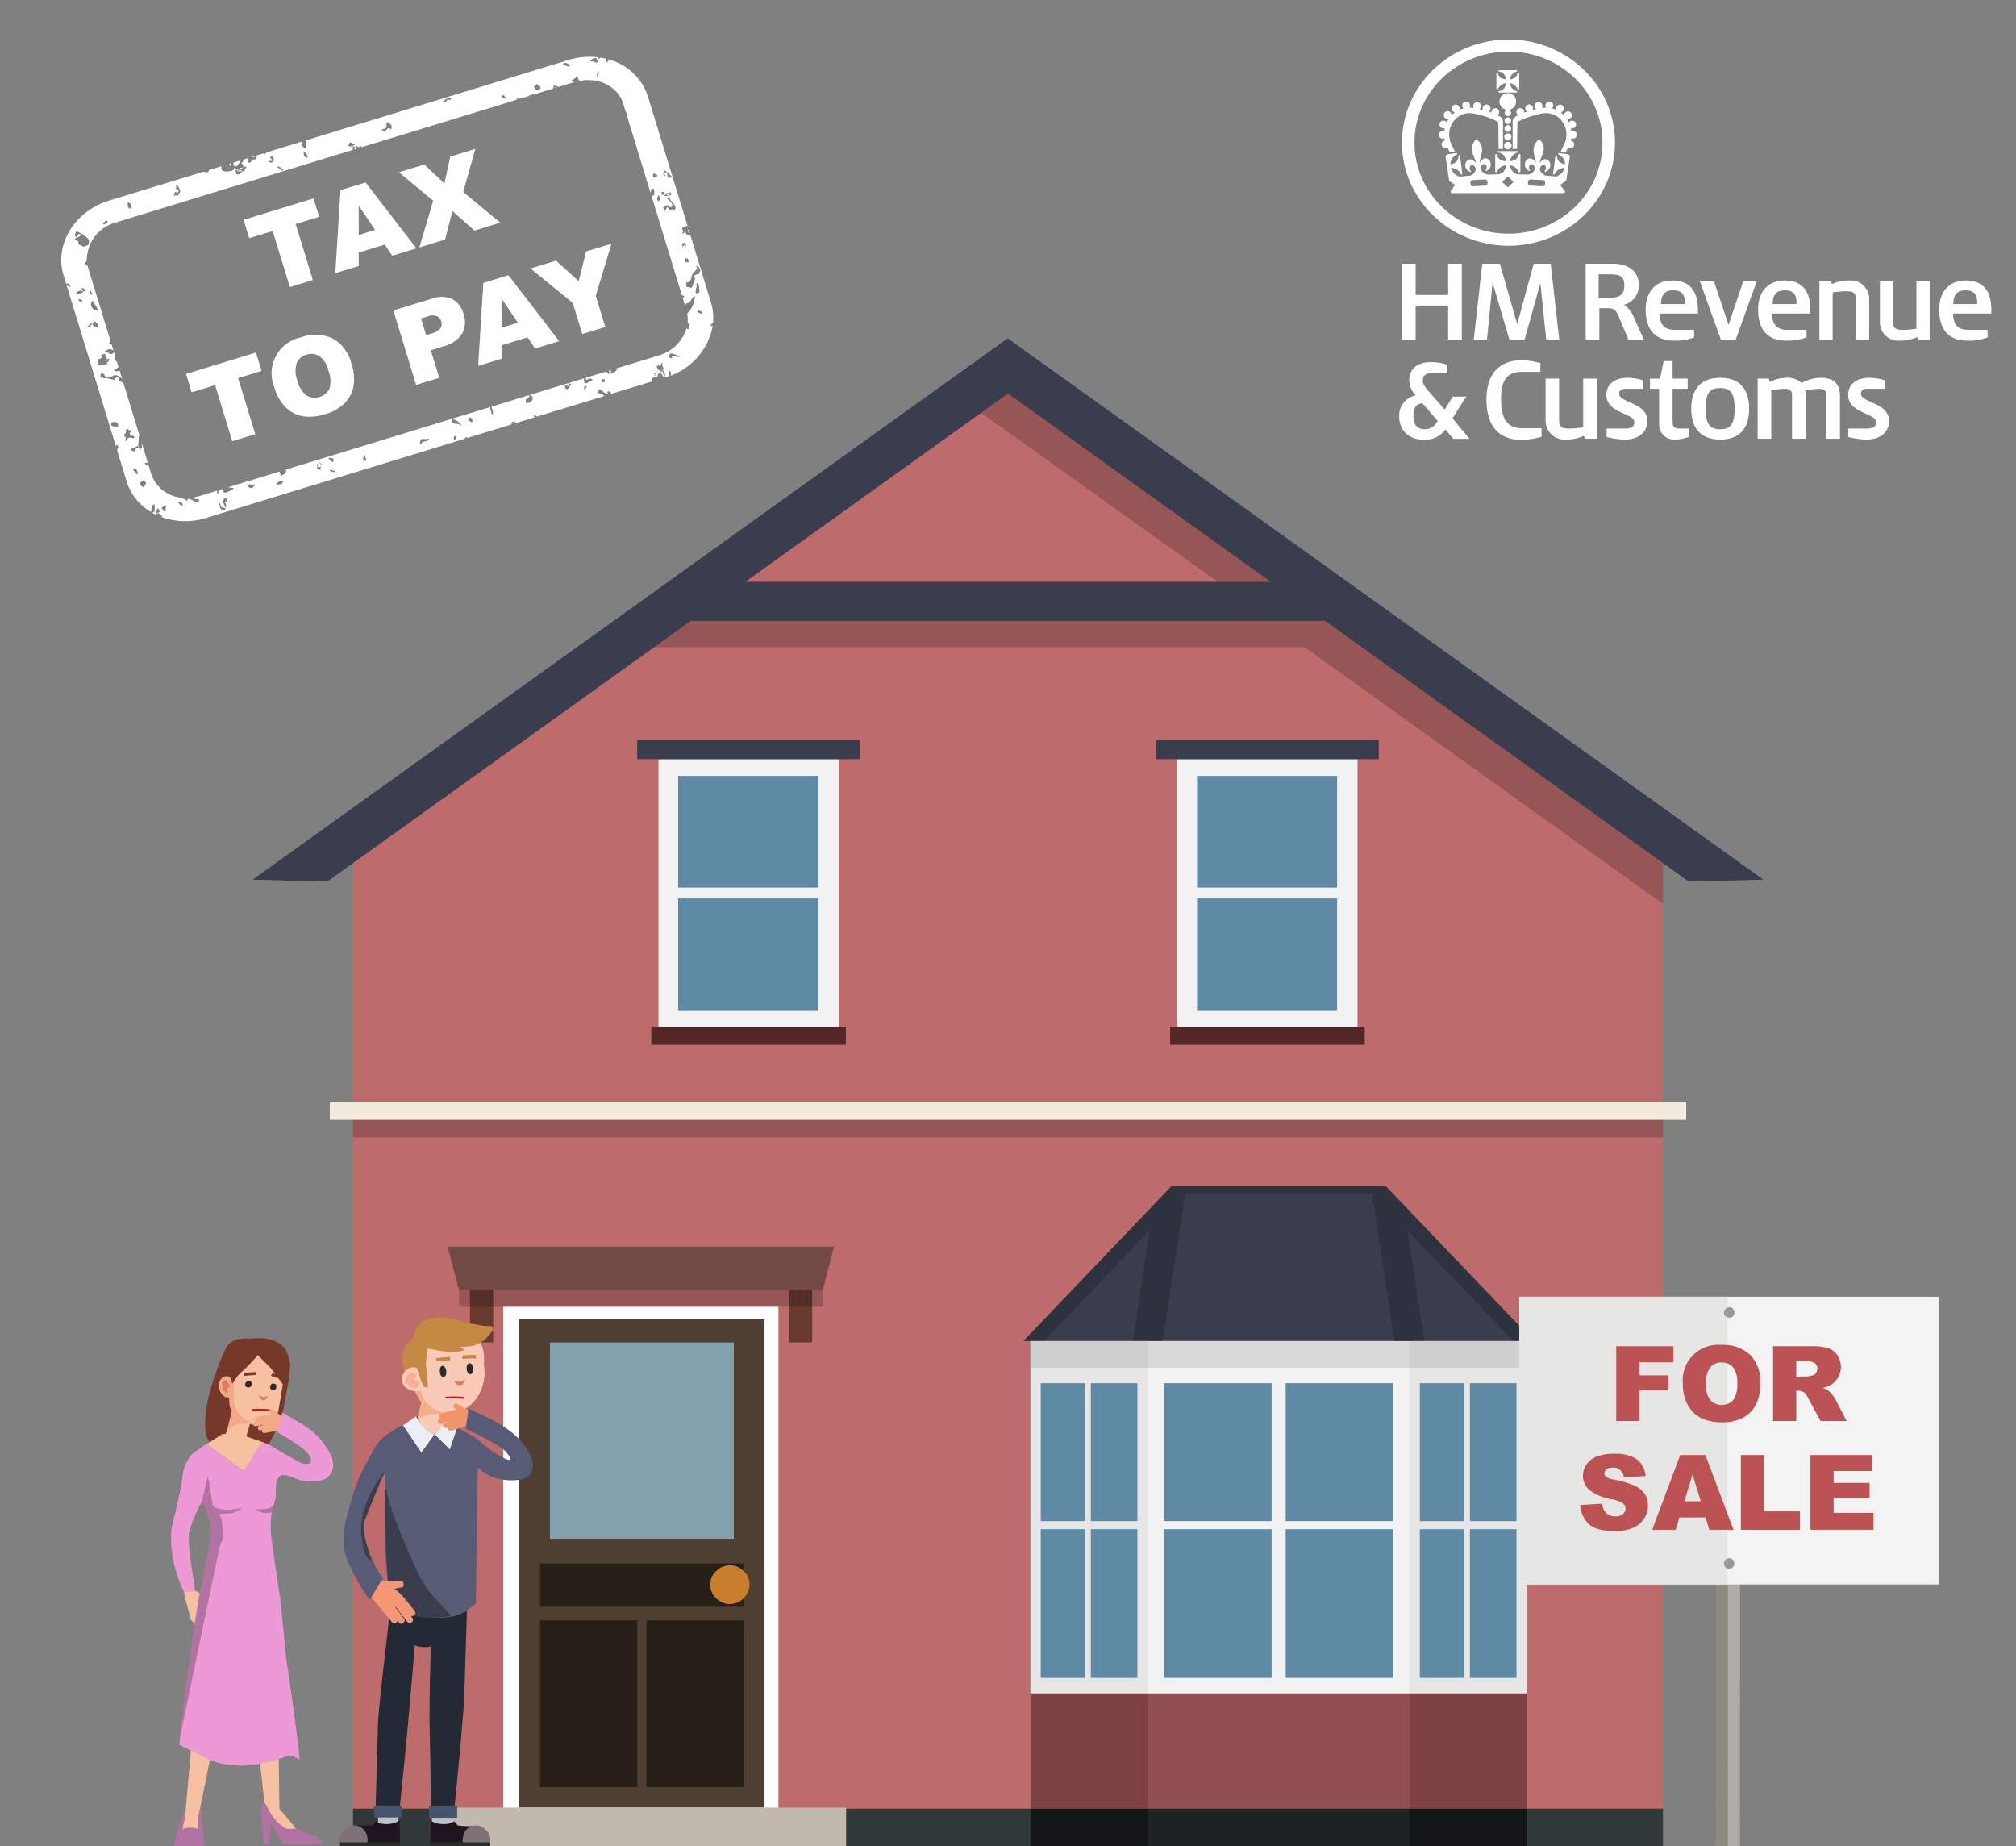 <svg xmlns="http://www.w3.org/2000/svg" xmlns:xlink="http://www.w3.org/1999/xlink" width="391.832" height="358.76" viewBox="0 0 391.832 358.76">
  <rect x="0" y="0" width="391.832" height="358.76" fill="#808080" stroke="none"/>
  <defs>
    <style>
      .a {
        fill: none;
        clip-rule: evenodd;
      }

      .b {
        fill: #bd6b6b;
      }

      .ab, .ad, .ae, .b, .c, .f, .h, .o {
        fill-rule: evenodd;
      }

      .c {
        fill: #303838;
      }

      .d {
        fill: #f3ecde;
      }

      .e, .f {
        opacity: 0.2;
      }

      .g, .h {
        fill: #3a3d4e;
      }

      .i {
        fill: #724944;
      }

      .j {
        fill: #fff;
      }

      .k {
        fill: #4e3f32;
      }

      .l {
        fill: #81a1ae;
      }

      .m {
        fill: #272019;
      }

      .n {
        fill: #c87e2c;
      }

      .o {
        fill: #c0b9ad;
      }

      .p {
        fill: #683a2d;
      }

      .aa, .q, .r {
        fill: #542727;
      }

      .q, .s {
        opacity: 0.6;
      }

      .r, .t {
        opacity: 0.4;
      }

      .u {
        fill: #cfcfcf;
      }

      .v {
        fill: #dadada;
      }

      .w {
        fill: #e6e6e6;
      }

      .x {
        fill: #f2f2f2;
      }

      .y {
        fill: #5f8aa5;
      }

      .z {
        clip-path: url(#a);
      }

      .ab {
        fill: #facab8;
      }

      .ac {
        fill: #f4b089;
      }

      .ad, .ah {
        fill: #c48a44;
      }

      .ae {
        fill: #f8ae99;
      }

      .af {
        fill: #d08564;
      }

      .ag {
        fill: #272c26;
      }

      .ai {
        fill: #575b75;
      }

      .aj {
        fill: #bcc3c6;
      }

      .ak {
        fill: #232a35;
      }

      .al {
        fill: #1f1520;
      }

      .am {
        fill: #807178;
      }

      .an {
        fill: #282e27;
      }

      .ao {
        fill: #45546b;
      }

      .ap {
        fill: #ebeef2;
      }

      .aq {
        fill: #f49774;
      }

      .ar {
        fill: #bd1b25;
      }

      .as {
        fill: #ef9369;
      }

      .at {
        fill: #763929;
      }

      .au {
        fill: #f6c0a1;
      }

      .av {
        fill: #ec99d6;
      }

      .aw {
        fill: #b173a1;
      }

      .ax {
        fill: #f2a987;
      }

      .ay {
        fill: #db8061;
      }

      .az {
        fill: #8f8a80;
      }

      .ba {
        fill: #afaca8;
      }

      .bb {
        fill: #f3f3f3;
      }

      .bc {
        fill: #e6e6e5;
      }

      .bd {
        fill: #989898;
      }

      .be {
        fill: #bc5253;
      }
    </style>
    <clipPath id="a">
      <polygon class="a" points="298.126 260.621 198.906 260.621 227.683 230.539 269.348 230.539 298.126 260.621"/>
    </clipPath>
  </defs>
  <title>new-house-020222-3</title>
  <g>
    <g>
      <polygon class="b" points="323.22 162.608 195.916 71.733 68.612 162.608 68.612 358.76 323.22 358.76 323.22 162.608"/>
      <polygon class="c" points="323.22 358.76 323.22 351.509 68.612 351.509 68.612 358.76 323.22 358.76 323.22 358.76"/>
      <rect class="d" x="64.101" y="214.123" width="263.63" height="3.527" transform="translate(391.831 431.773) rotate(180)"/>
      <rect class="e" x="68.612" y="217.65" width="254.608" height="3.406" transform="translate(391.831 438.705) rotate(180)"/>
      <path class="f" d="M323.22,159.39,280.5,128.779h0l-.001-.001-83.97-60.191-8.266,9.909,51.804,37.011c-38.316-.017-109.665-.039-111.299.013l-13.921,10.258H253.581L323.22,175.686Z"/>
      <rect class="g" x="130.876" y="113.076" width="130.079" height="7.583"/>
      <polygon class="h" points="342.729 170.958 195.862 65.76 49.103 170.958 63.586 171.339 195.916 76.484 328.246 171.339 342.729 170.958"/>
      <g>
        <polygon class="i" points="87.018 242.274 162.1 242.274 159.936 250.645 89.182 250.645 87.018 242.274"/>
        <rect class="j" x="97.829" y="253.961" width="53.461" height="97.835" transform="translate(249.118 605.757) rotate(180)"/>
        <path class="k" d="M148.595,256.368H100.924v94.937H148.595Z"/>
        <path class="l" d="M106.885,260.896v38.167h35.741v-38.167Z"/>
        <path class="m" d="M123.867,347.333V314.904h-18.89v32.429Z"/>
        <path class="m" d="M144.541,347.333V314.904h-18.89v32.429Z"/>
        <path class="m" d="M144.539,312.27v-8.432H104.976V312.27Z"/>
        <path class="n" d="M145.676,307.931a3.401,3.401,0,0,0-1.135-2.594,3.721,3.721,0,0,0-5.351,0,3.401,3.401,0,0,0-1.135,2.594,3.492,3.492,0,0,0,1.135,2.675,3.66,3.66,0,0,0,2.675,1.135,3.877,3.877,0,0,0,3.81-3.811Z"/>
        <polygon class="o" points="84.623 358.76 84.623 351.306 164.456 351.306 164.456 358.76 84.623 358.76 84.623 358.76"/>
        <rect class="p" x="153.344" y="250.645" width="4.511" height="10.251" transform="translate(311.198 511.541) rotate(180)"/>
        <rect class="p" x="91.347" y="250.645" width="4.511" height="10.251" transform="translate(187.203 511.541) rotate(180)"/>
        <rect class="e" x="89.182" y="250.645" width="70.754" height="3.316" transform="translate(249.118 504.606) rotate(180)"/>
      </g>
      <g>
        <polygon class="h" points="298.126 260.621 198.906 260.621 227.683 230.539 269.348 230.539 298.126 260.621"/>
        <rect class="q" x="200.275" y="329.094" width="22.801" height="22.415"/>
        <rect class="q" x="273.955" y="329.094" width="22.801" height="22.415"/>
        <rect class="r" x="223.076" y="329.094" width="50.879" height="22.415"/>
        <rect class="s" x="200.275" y="351.509" width="22.801" height="7.252"/>
        <rect class="s" x="273.955" y="351.509" width="22.801" height="7.252"/>
        <rect class="t" x="223.076" y="351.509" width="50.879" height="7.252"/>
        <rect class="u" x="200.275" y="260.621" width="22.801" height="5.198"/>
        <rect class="u" x="273.955" y="260.621" width="22.801" height="5.198"/>
        <rect class="v" x="223.076" y="260.621" width="50.879" height="5.198"/>
        <rect class="w" x="200.275" y="265.819" width="22.801" height="63.275"/>
        <rect class="w" x="273.955" y="265.819" width="22.801" height="63.275"/>
        <rect class="x" x="223.076" y="265.819" width="50.879" height="63.275"/>
        <g>
          <rect class="y" x="226.197" y="268.813" width="20.954" height="26.812"/>
          <rect class="y" x="249.881" y="268.813" width="20.954" height="26.812"/>
          <rect class="y" x="226.197" y="297.194" width="20.954" height="28.905"/>
          <rect class="y" x="249.881" y="297.194" width="20.954" height="28.905"/>
        </g>
        <g>
          <rect class="y" x="202.28" y="268.813" width="8.634" height="26.812"/>
          <rect class="y" x="212.014" y="268.813" width="9.056" height="26.812"/>
          <rect class="y" x="202.28" y="297.194" width="8.634" height="28.905"/>
          <rect class="y" x="212.014" y="297.194" width="9.056" height="28.905"/>
        </g>
        <g>
          <rect class="y" x="275.961" y="268.813" width="8.634" height="26.812"/>
          <rect class="y" x="285.695" y="268.813" width="9.056" height="26.812"/>
          <rect class="y" x="275.961" y="297.194" width="8.634" height="28.905"/>
          <rect class="y" x="285.695" y="297.194" width="9.056" height="28.905"/>
        </g>
        <g class="z">
          <polygon class="e" points="300.205 258.631 274.824 232.099 274.824 232.099 274.824 229.062 272.034 229.062 271.7 226.88 270.07 227.13 266.209 223.093 262.049 227.073 263.952 229.062 233.079 229.062 234.982 227.073 230.823 223.093 226.961 227.13 225.332 226.88 224.998 229.062 224.148 229.062 224.148 230.071 196.826 258.631 200.985 262.61 223.457 239.12 219.946 262.045 225.636 262.917 230.355 232.099 266.676 232.099 271.396 262.917 277.085 262.045 273.574 239.12 296.046 262.61 300.205 258.631"/>
        </g>
      </g>
      <g>
        <g>
          <rect class="x" x="127.978" y="147.547" width="35.028" height="52.03" transform="translate(290.984 347.124) rotate(180)"/>
          <rect class="y" x="131.806" y="150.8" width="27.229" height="21.709"/>
          <rect class="y" x="131.806" y="174.615" width="27.229" height="21.709"/>
          <rect class="g" x="123.849" y="143.76" width="43.286" height="3.788" transform="translate(290.984 291.307) rotate(180)"/>
          <rect class="aa" x="126.585" y="199.577" width="37.813" height="3.475" transform="translate(290.984 402.63) rotate(180)"/>
        </g>
        <g>
          <rect class="x" x="228.826" y="147.547" width="35.028" height="52.03" transform="translate(492.679 347.124) rotate(180)"/>
          <rect class="y" x="232.654" y="150.8" width="27.229" height="21.709"/>
          <rect class="y" x="232.654" y="174.615" width="27.229" height="21.709"/>
          <rect class="g" x="224.696" y="143.76" width="43.286" height="3.788" transform="translate(492.679 291.307) rotate(180)"/>
          <rect class="aa" x="227.433" y="199.577" width="37.813" height="3.475" transform="translate(492.679 402.63) rotate(180)"/>
        </g>
      </g>
    </g>
    <g>
      <path class="ab" d="M86.266,257.62c4.066-.461,8.319,2.018,7.775,7.375.042.461.16,1.569.138,2.017-.199,4.109-2.724,7.172-6.39,7.588a6.404,6.404,0,0,1-1.155.017c-.02.041-.046.068-.065.114l-.578,3.105q-.045.491-.921.701a3.825,3.825,0,0,1-1.517.08q-.651-.077-1.533-1.202a3.096,3.096,0,0,1-.89-1.627l.846-3.328a6.875,6.875,0,0,1-.415-.644,9.175,9.175,0,0,1-1.896-4.871C79.245,262.256,82.2,258.081,86.266,257.62Z"/>
      <path class="ac" d="M86.559,274.784a9.375,9.375,0,0,0-3.492.232,15.928,15.928,0,0,1-1.892.559l.727-3.019a4.108,4.108,0,0,1-.688-1.125c-.429-.902-.74-1.308-.703-1.486l.841-1.225a.821.821,0,0,0,.332-.266l.247-.394-.145,1.526a4.258,4.258,0,0,0,.982,2.812,6.252,6.252,0,0,0,2.054,1.642,6.504,6.504,0,0,0,1.503.529,3.508,3.508,0,0,0,1.26.09Z"/>
      <path class="ad" d="M82.761,264.809c-.029.143.537,4.913.365,4.884s-.97-.207-1.02-.541-.841-2.447-1.104-3.148-2.296.547-2.357.495a8.643,8.643,0,0,1-.452-2.781c-.112-1.857,2.178-3.796,2.178-3.796a4.638,4.638,0,0,1,1.165-2.492c1.087-1.255,3.482-1.801,6.508-1.084a44.765,44.765,0,0,0,6.12,1.337,8.094,8.094,0,0,0,1.02.012.608.608,0,0,1,.509.987c-.273.343-.583.721-.903,1.087a5.538,5.538,0,0,1-3.43,1.881c-1.228.17-2.199.054-1.942.169s.97.544.97.544a8.465,8.465,0,0,1-3.542.339,31.887,31.887,0,0,1-3.712-.661C83.136,262.21,82.761,264.809,82.761,264.809Z"/>
      <path class="ab" d="M80.152,265.744c1.249-.127.92.832,1.515,2.401.989,1.433.735,2.093-.515,2.219s-2.892-.728-3.024-2.031A2.324,2.324,0,0,1,80.152,265.744Z"/>
      <path class="ae" d="M79.162,267.283a1.54,1.54,0,0,0,.233,1.991c.549.477,1.105.817,1.649.313s.521-1.138.089-1.178-.83-.179-.64-.469.313-.291.385-.611-.441-.593-.441-.593A1.243,1.243,0,0,0,79.162,267.283Z"/>
      <path class="af" d="M89.521,269.211q-.706.142-1.329-.852a1.711,1.711,0,0,0,1.137.083,2.534,2.534,0,0,0,.833-.242l.247-.142-.183.551A1.032,1.032,0,0,1,89.521,269.211Z"/>
      <path class="ag" d="M86.471,265.738a1.177,1.177,0,0,1,.256.72q.101,1.045-.535,1.081-.586.1-.687-.945-.094-1.101.542-1.138Q86.28,265.428,86.471,265.738Z"/>
      <path class="ag" d="M91.254,264.95q.579-.043.68,1.002.044,1.038-.542,1.138-.233.029-.424-.282a1.177,1.177,0,0,1-.256-.72Q90.605,265.099,91.254,264.95Z"/>
      <path class="ah" d="M87.463,263.738l.036.635a21.312,21.312,0,0,0-2.669.245l-.093-.642A19.981,19.981,0,0,1,87.463,263.738Z"/>
      <path class="ah" d="M92.51,263.334l.03.692a25.439,25.439,0,0,0-2.705.069l.027-.685Q91.768,263.3,92.51,263.334Z"/>
      <path class="ai" d="M67.192,295.559l1.369-4.939a32.498,32.498,0,0,1,2.797-6.546q2.023-3.928,3.095-4.702a31.366,31.366,0,0,1,3.809-2.44l2.857-1.726a7.329,7.329,0,0,0,.833,1.785,3.013,3.013,0,0,0,2.499,1.785,1.544,1.544,0,0,0,1.607-1.428l-.059-1.488c4.324,2.42,6.159,3.278,7.017,4.045,3.724,3.33,8.355,5.557,5.103,2.045-.835-.902-4.778-2.986-7.624-4.316,0,0,.633-3.938.514-3.904,5.035,2.326,8.107,3.735,10.677,6.856,1.213,1.473,2.806,4.143,1.154,6.189-.995,1.232-6.781,1.678-9.936-1.564-.053-.054-.06.297-.06.297L92.485,311.627l-.952.774a8.158,8.158,0,0,1-1.845,1.131,15.228,15.228,0,0,1-5.713.833,27.674,27.674,0,0,1-8.213-1.547l-.833-10.236q-.178-2.44-.119-9.403l.06-6.963-2.083,3.69q-2.024,4.225-2.023,5.892a16.309,16.309,0,0,0,1.785,7.677,13.762,13.762,0,0,0,1.905,3.214l-2.619,4.285q-1.309-1.904-2.44-3.928-2.5-4.463-2.559-6.606A17.097,17.097,0,0,1,67.192,295.559Z"/>
      <path class="aj" d="M87.784,354.714l-3.749.06-.297-3.333,4.404.06Z"/>
      <path class="aj" d="M73.263,351.5l4.344-.06-.238,3.333-3.809-.06Z"/>
      <path class="ak" d="M89.033,313.829l1.726-.774-.536,16.901q-.297,5.177-1.845,20.948l-4.582.06-.298-15.949q-.06-.595.059-8.332l.179-6.725-.476.119a7.215,7.215,0,0,1-1.309,0q-1.071-.06-1.309-.417l-1.369,15.711q-.416,4.642-1.547,15.592l-4.702-.06.416-15.354q.06-2.44,1.25-12.854l1.131-9.76a32.708,32.708,0,0,0,8.153,1.428A13.989,13.989,0,0,0,89.033,313.829Z"/>
      <path class="al" d="M83.618,358.403l.119-4.523a4.945,4.945,0,0,0,3.035.595,3.782,3.782,0,0,0,1.071-.238l.476-.238.655.774a15.627,15.627,0,0,0,3.749.059l-.893,3.571Z"/>
      <path class="am" d="M90.581,358.522q-.893,0-.595-1.369a2.518,2.518,0,0,1,.774-1.666,2.422,2.422,0,0,1,1.785-.714,2.56,2.56,0,0,1,1.845.833,2.385,2.385,0,0,1,.893,1.726q.06,1.19-.833,1.309a11.18,11.18,0,0,1-1.964-.238Z"/>
      <path class="an" d="M95.282,358.76H83.618v-.714H95.282Z"/>
      <path class="al" d="M74.513,354.475a5.24,5.24,0,0,0,2.261-.238l.893-.357.06,4.523H69.573l-.952-3.571,3.749-.059.655-.774A2.848,2.848,0,0,0,74.513,354.475Z"/>
      <path class="am" d="M68.799,354.773a2.698,2.698,0,0,1,1.785.714,2.587,2.587,0,0,1,.833,1.666q.178,1.369-.655,1.369a9.815,9.815,0,0,1-1.904-.119,9.727,9.727,0,0,0-1.964.238q-.893-.059-.893-1.309a3.01,3.01,0,0,1,2.797-2.559Z"/>
      <path class="an" d="M66.062,358.046H77.726v.714H66.062Z"/>
      <path class="ao" d="M88.855,353.285H83.38v-2.321h5.475Z"/>
      <path class="ao" d="M78.083,353.226H72.668v-2.321h5.415Z"/>
      <path class="g" d="M75.762,312.817l-.655-10.415q-.119-1.607-.238-7.498l-.06-5.059.179-.357q.238-.357.238.774a51.314,51.314,0,0,0,2.559,7.498q2.619,6.427,3.987,8.986a24.587,24.587,0,0,0,3.69,4.88l2.202,2.38a5.71,5.71,0,0,1-1.726.298,31.083,31.083,0,0,1-3.154.06A34.755,34.755,0,0,1,75.762,312.817Z"/>
      <path class="ap" d="M85.939,277.11l.357-1.19,2.559,1.547-1.428,4.225-2.976-2.976A5.307,5.307,0,0,0,85.939,277.11Z"/>
      <path class="ap" d="M84.451,278.776l-2.559,3.511-3.571-5.296,2.559-1.726a13.14,13.14,0,0,0,1.369,2.023A3.939,3.939,0,0,0,84.451,278.776Z"/>
      <path class="aq" d="M73.977,307.402h.119l.179-.059,3.511-.06q.655-.119.655.595.119.655-.595.655l-1.19.238.774.595,1.012,1.012,2.142,2.678a.583.583,0,0,1-.119.893.817.817,0,0,1-.595.119l.238.298a.613.613,0,0,1-.06.893q-.476.416-.952-.119l-2.083-2.738-.059-.06-.238-.119,1.785,2.321a.526.526,0,0,1-.119.833.535.535,0,0,1-.476.179.502.502,0,0,1-.416-.298l-.238-.238-.179.297a.613.613,0,0,1-.893-.06l-3.987-4.821Z"/>
      <path class="g" d="M70.644,293.833a21.026,21.026,0,0,1,2.44-5.475l1.726-2.559-4.047,9.998q-.535,1.25.833,5.475l.535,1.845q-.059.417-.952-.714a8.485,8.485,0,0,1-.774-3.035A11.776,11.776,0,0,1,70.644,293.833Z"/>
      <path class="ar" d="M90.268,271.704c-.05.173-.177.219-.365.128a9.178,9.178,0,0,1-1.336-.114,9.24,9.24,0,0,1-1.44.04.658.658,0,0,1-.56-.091c-.149-.111-.109-.184.106-.222a23.325,23.325,0,0,1,3.292.014A.29.29,0,0,1,90.268,271.704Z"/>
      <path class="as" d="M91.008,274.251l-.016-.085-.096-.114-1.957-1.151q-.392-.35-.686.131-.35.392.131.686l.32.315-.766.082-1.099.265-1.194.337a.46.46,0,0,0-.288.65.646.646,0,0,0,.352.326l-.283.102a.484.484,0,0,0-.328.626q.149.477.691.312l1.179-.402.065-.015.21.018-.806.244a.415.415,0,0,0-.263.61q.007.169.247.317a.397.397,0,0,0,.403-.029l.259-.062-.002.274a.484.484,0,0,0,.626.328l2.846-.824Z"/>
    </g>
    <g>
      <path class="at" d="M54.058,260.904a8.296,8.296,0,0,0-3.174-.843l-2.779.074a8.97,8.97,0,0,0-1.973.176,3.587,3.587,0,0,0-1.945,1.226l-.53,1.003s-4.784,10.188-3.599,16.272c.445,2.286,4.716,4.722,4.716,4.722s4.736.383,6.302-1.313c1.64-1.776,3.333-5.766,4.007-8.303l1.132-6.272.187-2.292a6.396,6.396,0,0,0-.355-1.721A4.675,4.675,0,0,0,54.058,260.904Z"/>
      <path class="au" d="M54,327.572l-4.995.67,2.437,22.599v1.523l3.716,3.959,2.741-.548-3.594-4.264Z"/>
      <path class="au" d="M35.42,355.593l-.487.975,3.594-.061v-3.29l4.995-24.671-5.178-2.254-2.376,26.742Z"/>
      <path class="au" d="M38.771,309.602l-.183-.183-.731-.305-.731-.183a1.823,1.823,0,0,0-1.34.548l.122.853,1.218,4.508.305.305q.487.122.548.792l.122.244.304.244.427-.305.244.731q.244.304.487.244t.244-.426l-.183-1.218h.122l.244.67q.183.427.487.365a.41.41,0,0,0,.244-.609l-.914-3.046-.122-1.096q-.061-.427.366-.183a3.021,3.021,0,0,0,1.827.305l.122-.244q.122-.244,0-.365l-.061-.061-.304-.061v-.061Z"/>
      <path class="av" d="M63.507,281.387c-2.275-3.381-3.827-4.051-8.653-6.875.123-.023-.895,3.867-.895,3.867,2.727,1.611,5.087,3.044,5.837,4.029,1.658,2.179-.201,2.582-1.984,1.57-2.784-1.581-3.7-2.13-4.97-2.885-.451-.268-1.888-.914-1.888-.914l-3.655,5.726-7.188-5.3-2.497,1.766-.548.487-.731,1.218a5.716,5.716,0,0,0-.731,2.071,14.638,14.638,0,0,0-.244,1.888q-.183,1.279-2.01,8.954a21.251,21.251,0,0,0,.914,8.528,29.723,29.723,0,0,0,1.462,3.838l1.645-.061q.487.183.487-.975-1.462-8.162-1.097-10.477a20.973,20.973,0,0,1,1.462-4.02L39.38,291.51l1.218,3.35a8.758,8.758,0,0,1,.487,1.827l.061,2.132a26.78,26.78,0,0,1-.975,5.421l-1.401,5.787c-.406,2.071-3.008,20.364-3.942,29.054l6.016,2.995a17.487,17.487,0,0,0,7.005,1.036,29.696,29.696,0,0,0,6.122-1.147l2.132-.792a3.388,3.388,0,0,1,2.103.85c-.041-2.599-2.359-18.351-2.562-19.569l-1.157-11.696q-1.34-8.528-1.827-12.731a19.769,19.769,0,0,1,.305-5.056,8.285,8.285,0,0,0,.67-2.132c-.289-5.404,1.503-4.404,4.225-3.351,2.271.878,5.213.276,5.869-.392C65.584,285.205,64.581,282.983,63.507,281.387Z"/>
      <path class="aw" d="M44.375,293.46a10.057,10.057,0,0,1-2.254-.365q-.67-.122-.853-1.036l-.853-5.178-1.097,4.569,1.706,4.69a35.753,35.753,0,0,1-.609,5.239q-.914,5.482-1.523,7.98c-.528,2.152-3.001,19.142-3.894,28.198L42.73,300.404l.67-1.584-.305-3.472-.426-1.097,2.376-.183a5.183,5.183,0,0,0,1.218-.487q.731-.365.731-.487Z"/>
      <path class="aw" d="M50.223,293.338l-.731-.061.853.426a2.899,2.899,0,0,0,2.437.183l.305-1.218a3.411,3.411,0,0,1-1.584.609A8.264,8.264,0,0,1,50.223,293.338Z"/>
      <path class="aw" d="M51.502,350.415l-.122.061q-.061,0-.305.244a3.265,3.265,0,0,0-.305,1.645q0,.853.487,6.031h1.096l.305-3.959,2.315,3.959H62.71a1.339,1.339,0,0,0-.305-.731,8.455,8.455,0,0,0-2.498-1.279l-2.376-1.036-1.279.122a2.053,2.053,0,0,1-1.157-.365l-1.157-.975a9.569,9.569,0,0,1-1.584-2.193Z"/>
      <path class="aw" d="M34.811,354.801a26.628,26.628,0,0,0-.975,3.959h5.909l-.67-7.066h-.244l-.305,1.401v2.376a5.059,5.059,0,0,0-1.706-.244,3.106,3.106,0,0,0-1.097.183l-.365.183.609-2.498.122-1.401-.487,1.036A13.081,13.081,0,0,0,34.811,354.801Z"/>
      <path class="au" d="M43.157,278.718l-2.985,1.949,7.188,5.239,3.594-5.665-4.873-1.706Z"/>
      <path class="au" d="M43.888,278.596v.122q-.122.365.426,1.157a1.538,1.538,0,0,0,1.036.792,1.728,1.728,0,0,0,1.34-.061,1.228,1.228,0,0,0,.975-.67v-.061l.914-3.107h.061l-3.228-2.315Z"/>
      <path class="au" d="M50.101,263.368a32.383,32.383,0,0,1-3.168,3.289l-.731.731a6.213,6.213,0,0,0-.548.853,1.41,1.41,0,0,0-.244.975,1.749,1.749,0,0,1-.183,1.036q.06-.063-.061-.609l-.183-1.279a1.1,1.1,0,0,0-.67-.731,1.334,1.334,0,0,0-.914.183,1.47,1.47,0,0,0-.609,1.036l-.122.609.122.609.305.548v.061l.061.061v.061l.548.67.609.061a1.185,1.185,0,0,1,.609.244,6.476,6.476,0,0,0,.548,2.498l-.061.183,3.228,2.315a5.224,5.224,0,0,0,4.569-1.097,3.194,3.194,0,0,0,.914-1.523l.853-5.117-2.193-2.985Z"/>
      <path class="ax" d="M44.923,267.936a1.043,1.043,0,0,0-1.157-.426,1.565,1.565,0,0,0-1.157,1.766,2.148,2.148,0,0,0,.914,2.01,1.237,1.237,0,0,0,.975.244l.122,1.584a2.696,2.696,0,0,0,.426,1.097l-.914,3.777.853-.548a4.84,4.84,0,0,1,1.157-.731,10.192,10.192,0,0,1,3.046.122,6.145,6.145,0,0,0,1.888-.061,4.289,4.289,0,0,1-2.01-.183,7.604,7.604,0,0,1-1.279-.609,6.2,6.2,0,0,1-1.645-1.645,6.695,6.695,0,0,1-.731-3.594l.122-2.376q0,.061-.244.305l-.183.365Z"/>
      <path class="ay" d="M43.888,268.18a.751.751,0,0,0-.609.305l-.122.244.061.914a1.097,1.097,0,0,0,.487.853l.183.122c.081.081.122.081.122,0q.122-.122.122-.183l.061-.061-.061-.548q.122-.183.244-.183h.061q.244,0,.244-.183v-.183a2.47,2.47,0,0,0-.609-.975Z"/>
      <path class="af" d="M51.137,271.469l-.914-.304.244.487q.365.487.67.487.609,0,.975-.914A1.561,1.561,0,0,1,51.137,271.469Z"/>
      <path class="ag" d="M48.213,269.642a.582.582,0,0,0,.67-.548q.122-.67-.487-.67a.645.645,0,0,0-.731.548A.541.541,0,0,0,48.213,269.642Z"/>
      <path class="ag" d="M53.025,270.129a.541.541,0,0,0,.67-.548.687.687,0,0,0-.061-.487.584.584,0,0,0-.426-.183q-.548-.183-.67.548a.731.731,0,0,0,.061.487A.585.585,0,0,0,53.025,270.129Z"/>
      <path class="at" d="M47.482,267.388l2.254-.183v-.548l-2.315.122Z"/>
      <path class="at" d="M54.06,267.875l-.366-.792-.792-.183-.244.487Z"/>
      <path class="ar" d="M48.883,273.946c0,.162.047.162.304.203l1.306-.014c.609,0,.086.031.416.006a9.245,9.245,0,0,0,1.506.008q.365-.122,0-.244a19.803,19.803,0,0,0-3.211-.068C48.974,273.804,48.883,273.865,48.883,273.946Z"/>
      <path class="ax" d="M54.785,275.382l-.007-.079-.077-.111-1.672-1.215q-.325-.352-.633.058-.352.325.059.633l.262.314-.702.007-1.019.143-1.111.201a.419.419,0,0,0-.318.564.588.588,0,0,0,.29.326l-.265.068a.441.441,0,0,0-.352.538q.093.445.598.344l1.103-.26.06-.008.188.035-.752.15a.378.378,0,0,0-.292.53.385.385,0,0,0,.196.308.361.361,0,0,0,.368.009l.24-.034-.026.248a.441.441,0,0,0,.538.352l2.651-.496Z"/>
    </g>
    <g>
      <polygon class="az" points="333.512 278.751 333.511 282.026 333.486 358.759 335.824 358.76 335.85 278.752 333.512 278.751"/>
      <polygon class="ba" points="335.853 278.752 335.852 282.027 335.827 358.76 338.169 358.76 338.194 278.753 335.853 278.752"/>
      <rect class="bb" x="295.314" y="252.016" width="81.621" height="55.915"/>
      <rect class="bc" x="295.279" y="252.008" width="40.44" height="55.914"/>
      <path class="bd" d="M336.165,254.06a1.018,1.018,0,1,1-1.092,1.017,1.056,1.056,0,0,1,1.092-1.017"/>
      <path class="bd" d="M336.149,302.837a1.017,1.017,0,1,1-1.092,1.017,1.056,1.056,0,0,1,1.092-1.017"/>
      <g>
        <path class="be" d="M314.131,261.632h11.101v3.122h-6.591v2.537H324.27v2.934h-5.629v5.937h-4.51Z"/>
        <path class="be" d="M327.085,268.907a6.879,6.879,0,0,1,7.503-7.523,7.598,7.598,0,0,1,5.59,1.948,7.342,7.342,0,0,1,1.962,5.456,8.95,8.95,0,0,1-.856,4.178,6.113,6.113,0,0,1-2.479,2.537,8.18,8.18,0,0,1-4.039.907,9.294,9.294,0,0,1-4.068-.783,6.126,6.126,0,0,1-2.611-2.478A8.22,8.22,0,0,1,327.085,268.907Zm4.489.019a4.872,4.872,0,0,0,.818,3.162,3.095,3.095,0,0,0,4.465.02,5.378,5.378,0,0,0,.793-3.38,4.489,4.489,0,0,0-.828-2.998,2.829,2.829,0,0,0-2.244-.946,2.728,2.728,0,0,0-2.181.961A4.886,4.886,0,0,0,331.574,268.926Z"/>
        <path class="be" d="M344.617,276.161v-14.53h7.483a10.876,10.876,0,0,1,3.182.356,3.389,3.389,0,0,1,1.773,1.323,4.101,4.101,0,0,1-1.26,5.863,5.413,5.413,0,0,1-1.576.575,3.035,3.035,0,0,1,1.887,1.3,5.711,5.711,0,0,1,.629.902l2.174,4.21H353.836l-2.399-4.44a3.389,3.389,0,0,0-.812-1.12,1.885,1.885,0,0,0-1.101-.337h-.397v5.897Zm4.51-8.643h1.894a6.772,6.772,0,0,0,1.189-.198,1.184,1.184,0,0,0,.728-.456,1.47,1.47,0,0,0-.163-1.923,2.697,2.697,0,0,0-1.675-.377H349.127Z"/>
        <path class="be" d="M307.124,292.501l4.271-.268a3.26,3.26,0,0,0,.564,1.586,2.375,2.375,0,0,0,1.982.882,2.198,2.198,0,0,0,1.482-.451,1.352,1.352,0,0,0,.519-1.046,1.335,1.335,0,0,0-.495-1.011,5.74,5.74,0,0,0-2.3-.842,9.773,9.773,0,0,1-4.212-1.764,3.548,3.548,0,0,1-1.269-2.805,3.801,3.801,0,0,1,.649-2.116,4.305,4.305,0,0,1,1.952-1.566,9.116,9.116,0,0,1,3.573-.57,7.308,7.308,0,0,1,4.247,1.036,4.474,4.474,0,0,1,1.739,3.296l-4.232.247a1.977,1.977,0,0,0-2.2-1.873,1.799,1.799,0,0,0-1.18.332,1.019,1.019,0,0,0-.397.808.81.81,0,0,0,.327.625,3.683,3.683,0,0,0,1.507.535,18.857,18.857,0,0,1,4.217,1.283,4.436,4.436,0,0,1,1.853,1.611,4.082,4.082,0,0,1,.58,2.151,4.604,4.604,0,0,1-.773,2.577,4.832,4.832,0,0,1-2.16,1.789,8.738,8.738,0,0,1-3.499.609q-3.706,0-5.134-1.427A5.629,5.629,0,0,1,307.124,292.501Z"/>
        <path class="be" d="M331.499,294.91h-5.098l-.708,2.398h-4.585l5.462-14.53h4.897l5.459,14.53h-4.701Zm-.932-3.142-1.603-5.223-1.587,5.223Z"/>
        <path class="be" d="M338.354,282.778h4.49V293.73h7.007v3.578h-11.497Z"/>
        <path class="be" d="M351.883,282.778h12.032v3.102h-7.532v2.31H363.37v2.963h-6.987v2.864h7.751v3.291H351.883Z"/>
      </g>
    </g>
    <g>
      <g>
        <path class="j" d="M47.348,42.72l13.589-4.16L62.03,42.133l-4.559,1.395,3.335,10.895L56.335,55.792,53,44.897l-4.559,1.395Z"/>
        <path class="j" d="M74.786,47.531,69.711,49.085l.026,2.604-4.564,1.397L66.182,36.954l4.876-1.493L80.923,48.265l-4.682,1.433Zm-1.885-2.844L69.712,39.974l.012,5.685Z"/>
        <path class="j" d="M77.534,33.479l4.925-1.508,3.923,3.667,1.13-5.214,4.874-1.492-2.357,8.385L97.239,43.27l-5.022,1.538-4.28-3.774L86.503,46.557l-4.994,1.528,2.683-9.067Z"/>
        <path class="j" d="M36.153,72.673l13.589-4.16,1.094,3.572-4.56,1.396,3.336,10.895-4.471,1.369L41.807,74.85l-4.56,1.395Z"/>
        <path class="j" d="M53.336,75.335a7.163,7.163,0,0,1,5.178-9.777,7.913,7.913,0,0,1,6.159.234,7.652,7.652,0,0,1,3.617,4.835,9.311,9.311,0,0,1,.42,4.421A6.359,6.359,0,0,1,67.017,78.33a8.513,8.513,0,0,1-3.745,2.134,9.658,9.658,0,0,1-4.29.46,6.373,6.373,0,0,1-3.356-1.67A8.563,8.563,0,0,1,53.336,75.335Zm4.478-1.349a5.06,5.06,0,0,0,1.777,2.898,3.22,3.22,0,0,0,4.451-1.34,5.6,5.6,0,0,0-.24-3.607,4.678,4.678,0,0,0-1.738-2.733,2.945,2.945,0,0,0-2.523-.258,2.84,2.84,0,0,0-1.878,1.623A5.088,5.088,0,0,0,57.813,73.986Z"/>
        <path class="j" d="M76.45,60.337l7.431-2.275a5.319,5.319,0,0,1,3.99.041A4.527,4.527,0,0,1,90.086,61.02a4.67,4.67,0,0,1-.27,3.828,5.969,5.969,0,0,1-3.644,2.464l-2.447.749L85.369,73.43l-4.49,1.375Zm6.378,4.792,1.095-.335a2.951,2.951,0,0,0,1.68-1.005,1.515,1.515,0,0,0,.17-1.31,1.678,1.678,0,0,0-.807-1.015,2.458,2.458,0,0,0-1.853.048l-1.272.39Z"/>
        <path class="j" d="M102.546,65.559l-5.074,1.553.025,2.604-4.564,1.397,1.009-16.131L98.817,53.49l9.865,12.803-4.681,1.433Zm-1.885-2.844-3.188-4.711.013,5.684Z"/>
        <path class="j" d="M103.104,52.178l4.966-1.52,4.409,3.989,1.427-5.775,4.94-1.512L115.793,57.489l1.855,6.06L113.168,64.92l-1.855-6.06Z"/>
      </g>
      <g>
        <path class="j" d="M46.386,33.184a.452.452,0,0,1-.295-.151c.005.149.053.293.243.276a6.216,6.216,0,0,1,.745.012.895.895,0,0,0-.426-.316C46.515,33.102,46.396,33.183,46.386,33.184Z"/>
        <path class="j" d="M128.558,71.964a1.522,1.522,0,0,0,.177-.062.539.539,0,0,0-.124-.058A.24.24,0,0,1,128.558,71.964Z"/>
        <path class="j" d="M133.743,44.946a1.03,1.03,0,0,0,.333.409l-.218-.713C133.725,44.672,133.62,44.665,133.743,44.946Z"/>
        <path class="j" d="M26.848,86.62c-.006.073-.015.141-.02.215a.419.419,0,0,1,.146.099C27.005,86.687,26.957,86.599,26.848,86.62Z"/>
        <path class="j" d="M46.089,33.011l-.014.005.017.016C46.091,33.025,46.089,33.019,46.089,33.011Z"/>
        <path class="j" d="M62.342,90.636c.196-.223-.101-.541-.246-.73a.496.496,0,0,1-.25.254c-.112.218-.194.469-.093.603A.53.53,0,0,0,62.342,90.636Z"/>
        <path class="j" d="M138.111,63.143c.421-.148-.002-.235.473-.427a10.11,10.11,0,0,0-.386-3.893l-4.011-13.102a.329.329,0,0,1-.228-.046c-.344-.101-.561-.015-.67-.432-.321-.195-.453.266-.753.161.37-.343.141-.505.064-.876-.091-.446.386-.251.568-.612.333.153.258-.063.464-.006l-7.709-25.184a10.927,10.927,0,0,0-7.644-7.172c-.054.138-.113.273-.158.414-.233.472-.511-.189-.307-.551-.35-.087-.707-.158-1.068-.216a1.177,1.177,0,0,1-.563.268.529.529,0,0,1,.199-.314,13.847,13.847,0,0,0-5.875.495l2.997-.917c-.018.016-.021.036-.041.051l-.045-.025L59.415,27.291a1.526,1.526,0,0,1-.079,1.571c-.454-.143-.486-.472-.809-.745a.777.777,0,0,0,.12-.591l-6.406,1.961c-.207.126-.589.092-.689.491-.083-.032-.166-.064-.249-.097.009-.021.029-.066.058-.125l-2.386.73a.98.98,0,0,0,.83-.161.821.821,0,0,1-.123.759c-.269-.43-.792.266-.98.424-.528.443-.555-.353-.645-.741l-.886.271a.625.625,0,0,0,.156.282c-.118.273-.518.128-.336.397.14.211.413.511.285.791.21-.062.421-.122.631-.187a2.26,2.26,0,0,1-.557.993,1.103,1.103,0,0,1-.271.005l.002.001c-.333.441-.747.868-1.28.389.446-.387-.722-.356.273-.694-.209-.201-.394-.492-.594-.331.554.479-2.098,1.012-2.397.28a.791.791,0,0,1,.002-.676l-2.513.769c.046.062.04.153-.061.297-.132.188-.614.154-.975.02L21.164,39c-6.68,2.045-10.634,8.546-8.814,14.492l.505,1.648c.81-.164.433.094.929.616a1.026,1.026,0,0,1-.903-.531L22.512,86.689c.027.007.041.031.073.032-.006-.185.092-.273.302-.264a1.917,1.917,0,0,0,.147.505c-.448.198-.041.371-.261.585l1.85,6.045a10.475,10.475,0,0,0,4.691,5.893c.01-.022.025-.047.032-.068.18-.544-.04-1.2.68-1.411a5.482,5.482,0,0,1-.012,1.446.902.902,0,0,0-.389.218c.227.128.461.248.698.361.056-.061.116-.111.167-.172a.635.635,0,0,1-.103.015c-.004-.265-.018-.53-.039-.793.199.007.292-.088.277-.283.383.037.492.623.206.915.245.191.447.418.718.598-.027.072-.114.115-.21.152a13.546,13.546,0,0,0,8.7.206l12.192-3.732.147-.167c.041.036.032.073.043.109L90.3,85.28a2.337,2.337,0,0,1,.291-.354.897.897,0,0,0,.348.158l8.486-2.598a.482.482,0,0,1,.414-.567c.261-.036.306.135.338.336l3.677-1.126a.83.83,0,0,1-.037-.515c.184.182.444.229.592.345l13.087-4.006a3.454,3.454,0,0,0-1.203-.579c-.025-1.722,1.118.293,1.863.258-.179-.444-.085-.625.279-.545a.379.379,0,0,1,.283.492l11.33-3.468a.312.312,0,0,1-.058.007c.134-.419-.083-.714.048-1.11a.638.638,0,0,1,.179,1.051l-3.515,1.076a.799.799,0,0,1-.073-.27c-.066-.841,1.34-.21,1.232-1.063-.152.037-.463.278-.592.045a1.18,1.18,0,0,1,.548-.653c.129.188-.09.548.285.455-.163-.457.519-.117.544-.645a2.795,2.795,0,0,1,.37,1.423l.368-.113a12.799,12.799,0,0,0,9.143-10.003c-.127.032-.246.061-.337.091Zm-2.86-11.27c.285-.45.543.03.678.249.367.572.052.58-.118,1.156a1.638,1.638,0,0,0-1.06.413c.419.324.383.484.172.948-.163.364-.439,1.807-.874,1.175-.134-.194-.243.093-.526-.03-.333-.219-.045-.649-.159-.941,1.082.329.88-1.191,1.346-1.752C134.685,53.166,135.998,51.86,135.251,51.873Zm-2.057-1.638c.558-.189.606.313.653.702C133.087,51.109,133.275,50.846,133.194,50.236Zm.127-2.94c-.111.359.146.197.047.596-.179-.396-.456-.365-.584.047C132.311,47.698,132.633,46.994,133.321,47.296Zm-2.322-6.347c-.21-.199-.265-.39-.573-.206-.365.218-.485-.245-.712-.505-.286.156-.269,1.087-.832.659.479-.431-.528-.481.466-.807.247-.308.444-.319.593-.03a.456.456,0,0,0,.564.142c.531-.328-.271-1.034-.449-1.267-.486-.303-.457-.549.093-.738C129.991,39.221,132.015,39.962,130.998,40.949Zm-1.915-7.386a1.266,1.266,0,0,1,.006-.458c.165-.07,1.391,1.061,1.531,1.319a.963.963,0,0,1-1.155-.13C128.887,34.08,128.751,33.705,129.083,33.563Zm.826,4.042c.133-.07.27-.146.458-.237.15.567.074.584-.261.626.003.059-.01.118-.003.178-.127.056-.23-.02-.318-.126-.031.006-.059.01-.093.018a.433.433,0,0,1-.588-.141,3.466,3.466,0,0,0,.498-.172c-.032-.072-.057-.138-.075-.179C129.845,37.39,129.797,37.562,129.909,37.605Zm-.721-.237c.165.208-.48.717-.676.434.155-.123.162-.251.013-.379C128.659,37.296,129.043,37.187,129.187,37.368Zm-2.185-3.716c.383.261.763.149.747.611a1.708,1.708,0,0,1-.561.22C126.724,34.419,126.97,34.047,127.002,33.653ZM128.05,37.975c.361.334.102,1.536-.264.922C127.564,38.62,127.808,38.238,128.05,37.975ZM115.314,11.289a.225.225,0,0,0,.374-.107c.441.207.66,1.285.085.953-.545-.315-.709-.076-1.07-.244C114.805,11.713,115.298,11.38,115.314,11.289Zm.704,3.534a2.018,2.018,0,0,1,.266-1.076C116.477,13.947,116.306,15.086,116.018,14.823Zm-5.194-1.938c-.72.092-.801-.253-1.374-.146C109.335,11.896,110.553,12.233,110.824,12.885Zm-6.449,3.346c.188.613,1.105.453.464,1.247-.304-.113-.616.108-.85-.253a1.2,1.2,0,0,0-.258-.455A1.416,1.416,0,0,0,104.375,16.231ZM98.09,18.736a.354.354,0,0,1,.112.495,1.163,1.163,0,0,0-.765-.356Q97.746,18.191,98.09,18.736Zm-11.708.751c.506-.382,2.114-.977.961.03-.188-.455-.572.122-.741.279C86.332,20.046,85.96,19.807,86.382,19.487ZM75.104,24.651c.102-.356-.117-.603.135-.947.739.457,1.178.643.697,1.566-.224-.83-.917-.063-1.065.354-.239-.122-.479-.241-.722-.358C74.531,24.905,74.963,25.15,75.104,24.651ZM68.113,27.68c.307.155.506.475.898.263.029.412-1.313.826-1.357.205C68.044,28.247,67.862,27.553,68.113,27.68Zm-9.056,2.424a.651.651,0,0,0-.131-.558c.401-.203.742.606.939.993-.079.048-.158.093-.237.141C59.393,30.475,59.042,30.434,59.057,30.104ZM54.672,32.689c.234.134.451.234.285.517-.367-.244-.73-.498-1.101-.738C54.123,32.239,54.464,32.52,54.672,32.689Zm-2.393-1.474c.816.291.781-.217.214-.484.259-.837.896-.053.659.543C53.037,31.718,52.201,31.734,52.279,31.214Zm-18.172,6.054c.667.598.846-.561.02-.599.254-.296.011-.536.18-.837a3.001,3.001,0,0,1,.739,1.369q-.268.463-.542.923a.406.406,0,0,0-.593-.04C33.64,37.939,33.99,37.409,34.107,37.268Zm-9.197,1.967c.512.604.597.029.642.774.032.497.121.544-.397.487C24.78,40.456,24.73,39.361,24.909,39.235Zm-4.157,3.575c.463.547-.44.855-.83.723C20.244,43.013,20.362,43.138,20.753,42.811Zm-5.031,2.804c-.614-.521-.617.525-.985.415-.41-.124.005-.909.111-1.093a6.419,6.419,0,0,1,2.289,1.471c.288.624.175.6-.046,1.334a.233.233,0,0,0-.379.127c-.159-.1-.274-.06-.34.123-.271-.118-.544-.242-.812-.368-.797-.369.099-.444-.527-.828C13.823,46.053,15.39,46.461,15.721,45.615Zm1.76,10.594a4.591,4.591,0,0,0,.499.936c-.08.046-.158.092-.237.141C17.649,57.052,17.162,56.472,17.482,56.208Zm.605,2.267c.04.485,1.868,2.407.214,1.739C17.835,60.023,17.29,58.794,18.087,58.475ZM20.904,70.817c-.496-.166-.589.32-1.089.149-.792.295-.904-.442-.741-1.136.57-.287.866-.047.536-.796q.367-.157.738-.305a8.471,8.471,0,0,1,.45,1.087.683.683,0,0,1,.482-.038c-.058.296-.307.669-.563.704A1.456,1.456,0,0,1,20.904,70.817ZM15.997,58.743a.747.747,0,0,1-.75-.627C15.66,58.171,16.035,58.203,15.997,58.743Zm1.818,3.961c.269.334-.434.77-.601.926-.061-.063-.125-.124-.187-.186Q17.42,63.071,17.815,62.704Zm1.055.922c-.393-.227-.994-.256-.834-.745.087-.158.175-.315.264-.474C18.912,62.704,19.147,63.108,18.87,63.626Zm-2.93-7.672c.331.125.917.21.639.734C16.203,56.612,15.696,56.441,15.94,55.954Zm.287.766a1.936,1.936,0,0,1-1.474.3A.984.984,0,0,1,16.227,56.719ZM22.91,82.886a2.753,2.753,0,0,1-1.223-.123C21.192,81.55,23.396,81.929,22.91,82.886ZM25.83,91.234c.689-.671,1.063.766.878,1.017-.057-.071-.114-.14-.171-.211C26.305,91.765,26.07,91.498,25.83,91.234ZM24.22,84.909a.517.517,0,0,1,.19-.737c.235-.211-.122-.54.193-.728.489-.271.223.325.736.18.219.447-.298.368-.054.961.348.177.669-.042.857.433-.728.413-.475-.181-1.079.061-.354.144-.34.482-.673.654C24.291,85.553,24.627,84.752,24.22,84.909Zm3.551,9.775a1.848,1.848,0,0,1-.613-.768c.475-.512.968-.896,1.224.042C28.413,94.067,27.849,94.72,27.77,94.683Zm4.517,4.552c-.488.467-.574-.243-.933-.558a1.32,1.32,0,0,0,.662-.554C32.508,98.426,31.987,99.055,32.287,99.236Zm3.085-.864c-.062-.055-.127-.114-.19-.171q-.316-.256-.611-.539C35.03,97.493,35.814,97.786,35.372,98.372Zm7.305-.136c-.175-1.051.257-.097.34.322.065.053.937.173.831.3C43.187,99.656,42.772,98.803,42.677,98.236Zm1.119.348c-.251-.592-.852-1.554.139-1.797q.135.381.299.75c-.24.064-.431-.128-.524-.093C43.574,97.493,44.325,98.585,43.796,98.584Zm5.373-3.77c-.615.232-1.419-.487-.683-.661.376-.092.652.181,1.033-.017C49.643,94.681,49.121,94.296,49.169,94.814Zm5.658-.781c-.352.06-.705.118-1.057.181-.001-.578,1.183-1.098,1.274-.483C54.846,93.739,54.774,93.84,54.827,94.033Zm7.486-2.659c-.248-.112-.493-.224-.74-.336a.53.53,0,0,0-.011-.609.464.464,0,0,1,.284-.27,1.786,1.786,0,0,1,.2-.319c.011.017.034.044.05.065a.498.498,0,0,0,.044-.076,1.463,1.463,0,0,1,.363.47A1.703,1.703,0,0,0,62.312,91.375Zm2.748.433c-.231-.094-.994-.156-.964-.558q.519.152,1.044.3C65.114,91.637,65.086,91.721,65.06,91.808Zm-.447-1.976a7.761,7.761,0,0,1-.796-.775c.344-.235.551.079.972.042A.608.608,0,0,1,64.614,89.832Zm6.552-.229c-.882-.368-.567-.54-.346-1.307A3.924,3.924,0,0,1,71.166,89.603Zm10.611-3.242c-.35-.184-.034-1.151.362-1.051a3.756,3.756,0,0,0,1.202-.059C83.215,86.096,82.184,85.417,81.777,86.361Zm6.753-.864c-.417.046-.471-.725-.091-.753C89.003,84.698,88.527,85.332,88.53,85.497Zm-.775-3.486c-.17-1.277,1.935.205,1.999.846C89.332,82.175,88.272,82.569,87.755,82.011Zm3.953.148c-.286-.213-.333-.459-.744-.311.107-.248.216-.492.324-.737C91.972,81.364,91.863,81.606,91.708,82.159Zm18.149-6.778a.385.385,0,0,1,.186-.556c.616.693.496-.756.955-.153C110.838,74.903,110.3,76.22,109.857,75.381Zm4.166-.123c-.294.096-.128.547-.467.572-.003-.21-.158-.749.195-.819C113.949,74.969,114.039,75.053,114.023,75.258Zm2.829-1.148c.213-.538.022-.53.698-.319Q117.524,74.633,116.853,74.11Zm10.485-1.041c-.078-.164-.157-.324-.233-.486.248-.111.495-.224.744-.333C128.175,72.764,127.717,72.876,127.338,73.069Zm1.486-1.198c-.036.018-.056.017-.089.032.589.284.714,1.556.126,1.355,0-.387-.555-.735-.546-1.216a.179.179,0,0,0,.244-.076c-.485.154-.65-.089-.944-.682a1.584,1.584,0,0,0,.361-.474c.5,1.212.461-.764.841-.128C128.356,71.007,129.299,71.57,128.824,71.87Zm1.762-2.189a1.4,1.4,0,0,1-.537-.255c-.093-1.505,1.44-.172,2.153-.272C132.126,69.851,130.351,68.528,130.586,69.681Zm2.966-8.715a6.188,6.188,0,0,1,.075,1.999,1.195,1.195,0,0,0,.124-.214c.642.517-.048.65.101,1.194-.18.073-.317-.029-.424-.17a7.844,7.844,0,0,1-5.344,5.292L119.712,71.63c.006.013.012.034.018.044.503.278-.522.75-.703.802-.228.435-.31-.117-.3-.545l-.417.128a.469.469,0,0,1,.039.653c-.19-.161-.371-.327-.551-.496l-3.923,1.201c-.015.29-.031.587.414.268.363-.258.58-.071.928.122a8.468,8.468,0,0,1-1.362.722c-.32.025-.434-.787-.318-1.004l.003-.006-10.601,3.245c1.283.371.328,1.824-.787,1.502.114-.628-.111-.654.403-.792.296-.082.32-.439.315-.688l-7.349,2.25c.098.324.565,1.567.063,1.559-.016-.086-.036-.173-.049-.261.03-.252-.385-.948-.221-1.235L55.533,91.277c.332.607-.398.911-.858,1.2-.046-.077-.09-.157-.135-.237-.146-.204-.105-.484-.27-.576l-7.413,2.269c.009.053.017.107.027.158a.374.374,0,0,1-.19-.108l-2.466.755a3.857,3.857,0,0,1,1.248.169,4.42,4.42,0,0,1-1.43.768c-.711.237-.641-.101-.784-.641l-.669.205c-.068.263-.135.526-.213.784-.185-.081-.227-.404-.159-.67l-3.48,1.065a8.597,8.597,0,0,1-1.513.318,3.362,3.362,0,0,0,.927.248c.885.14.5.025.44.609-.63.097-1.242-.445-1.806-.7.004.04-.005.079.004.12-.333-.133-.343.151-.485.37-.273-.231-.292-.482-.715-.356a.204.204,0,0,0-.019-.274A6.855,6.855,0,0,1,29.398,92.13l-.544-1.776c-.443.242-1.253-.648-.113-.369l-1.274-4.162c.18.707.217,1.484-.333,1.517a.385.385,0,0,0-.16-.406,1.628,1.628,0,0,1-.028.19c-.533-.269-.607.286-.719.635-.262-.064-.521-.127-.779-.197a.481.481,0,0,1,.398-.458c.352-.04.782-.443,1.003-.485a12.484,12.484,0,0,0,.106-1.941c.073-.008.227.283.366.664l-3.361-10.98c-.377-.114-.68-.262-.741-.41-.136-.335.063-.659-.447-.602-.281.03-.678.252-.36.556a14.914,14.914,0,0,0-1.675-.39c-.613-.003-1.577-.059-1.079-.899.465-.449.755.785,1.1.796A3.677,3.677,0,0,0,22.032,73c.678-.283,1.19.207,1.697.613l-.495-1.616c-.033.013-.053.025-.09.038-.435.172-.74.26-.949-.185a1.592,1.592,0,0,0,.829-.539l-.32-1.044c-.249-.165-.434-.388-.386-.626a1.831,1.831,0,0,1,.084-.359l-.297-.97a.519.519,0,0,1-.496.52c-.385-.211-.85-.315-1.215-.557.502-.378.967-.589,1.551-.198a.269.269,0,0,1,.14.169L21.695,66.97c-.173-.042-.346-.084-.52-.128a4.491,4.491,0,0,0,.24-.785L17.122,52.032c-.028-.09-.027-.181-.05-.271a3.441,3.441,0,0,1-.624-.662.733.733,0,0,0,.391-.894c.018-.003.031.002.048,0a7.575,7.575,0,0,1,5.577-6.957L68.597,29.126a1.397,1.397,0,0,1-.038-.634c.18-.003.362-.007.542-.009a1.382,1.382,0,0,0-.247.565l.498-.152a.744.744,0,0,0-.189-.06c.029-.176.058-.355.085-.534.344.073.176.398.438.289.132-.056.332-.207.489-.169.085.021.102.098.074.199l30.18-9.239a.749.749,0,0,1,.014-.199c.245-.005.485-.015.726-.027l1.742-.533a1.831,1.831,0,0,0,.057-.191.407.407,0,0,0,.56-.187.459.459,0,0,1,.108.156l3.857-1.181a3.981,3.981,0,0,0,.149-.594c.224.052.678.068.881.279l3.206-.982c-.247-.079-.663.056-.688-.285.497-.163.737-.634,1.309-.63.005.085.012.17.018.256-.009.115.135.28.316.451,3.759-.733,7.441,1.13,8.464,4.473l.431,1.408c.111.174.128.383.38.499a.49.49,0,0,1-.163.213l4.642,15.162a6.318,6.318,0,0,0,.16-.823c.578-.12.558.368.576.774.028.684-.106.573-.576.574L132.54,57.392c.33.021.545.141.412.427a.704.704,0,0,0-.289-.024l.484,1.581a.719.719,0,0,1,.547-.492c.629.004.623-1.146,1.373-1.319a6.777,6.777,0,0,1-.492,1.956A5.287,5.287,0,0,1,133.552,60.966Zm2.023-.23c-.236-.673.826-.338.966.149C136.14,61.058,136.029,60.742,135.575,60.735Zm-.312-3.684c-.211-.779.302-1.248.051-1.952.587-.135.541.603.583,1.019C135.98,56.886,136.077,56.835,135.263,57.052Z"/>
        <path class="j" d="M46.089,33.011c.029-.01.041-.017.073-.027a.888.888,0,0,1,.492.019,6.197,6.197,0,0,0,.618-.469c.005-.009.001-.018.005-.027q-.589.175-1.179.349A1.197,1.197,0,0,0,46.089,33.011Z"/>
        <path class="j" d="M129.785,38.046c.123-.025.233-.041.321-.052a2.111,2.111,0,0,1,.006-.413.285.285,0,0,1-.203.025c-.097.052-.2.1-.305.146A1.296,1.296,0,0,0,129.785,38.046Z"/>
        <path class="j" d="M20.858,69.97c-.022-.049-.039-.104-.059-.155a.256.256,0,0,0-.11.172A.247.247,0,0,0,20.858,69.97Z"/>
        <path class="j" d="M107.852,17.109l.306-.094c-.098-.028-.198-.054-.295-.082C107.854,16.996,107.856,17.05,107.852,17.109Z"/>
        <path class="j" d="M20.631,70.498c.029.006.058-.013.086-.017-.026-.039-.05-.077-.075-.117C20.638,70.411,20.638,70.445,20.631,70.498Z"/>
        <path class="j" d="M20.642,70.364a3.716,3.716,0,0,1,.046-.377.211.211,0,0,1-.165-.171C20.387,69.924,20.503,70.145,20.642,70.364Z"/>
        <path class="j" d="M46.296,31.928a.904.904,0,0,0,.292-.71l-1.214.372a4.963,4.963,0,0,1,.021.717C45.998,31.796,45.679,32.897,46.296,31.928Z"/>
        <path class="j" d="M129.742,34.38c.089-.334-.202-.496-.016-.844a1.17,1.17,0,0,0-.643.027,1.21,1.21,0,0,0,.383.73A2.011,2.011,0,0,0,129.742,34.38Z"/>
        <path class="j" d="M30.624,99.548a.522.522,0,0,1-.132.309.555.555,0,0,0,.341-.146A1.423,1.423,0,0,0,30.624,99.548Z"/>
        <path class="j" d="M44.805,32.254a3.928,3.928,0,0,0,.162-.54l-.357.109A.328.328,0,0,0,44.805,32.254Z"/>
        <path class="j" d="M36.027,96.769c.009.015.021.021.03.036a.933.933,0,0,1,.732.087,1.412,1.412,0,0,1,.004-.144C36.535,96.765,36.28,96.776,36.027,96.769Z"/>
      </g>
    </g>
    <g>
      <g>
        <path class="j" d="M293.2,7.679c11.404,0,20.697,8.991,20.697,20.04,0,11.054-9.293,20.045-20.697,20.045-11.422,0-20.715-8.991-20.715-20.045C272.485,16.67,281.779,7.679,293.2,7.679Zm0,37.738c10.074,0,18.267-7.94,18.267-17.698S303.274,10.026,293.2,10.026c-10.091,0-18.285,7.936-18.285,17.693S283.109,45.417,293.2,45.417"/>
        <path class="j" d="M294.672,19.684a1.615,1.615,0,1,1-1.614-1.571,1.586,1.586,0,0,1,1.614,1.571"/>
        <path class="j" d="M305.101,30.591c-.053.251-.603,3.984-.603,4.022l-.053.35a.438.438,0,0,1-.213.298c-.106.066-.834.544-.834.544a.311.311,0,0,0-.106.123.226.226,0,0,0,.053.17l.692.89a.378.378,0,0,1,.124.26.356.356,0,0,1-.16.284l-21.903-.005a.344.344,0,0,1-.142-.279.265.265,0,0,1,.018-.118.896.896,0,0,1,.089-.123l.656-.937a.22.22,0,0,0-.053-.256c-.142-.095-.887-.582-.887-.582a.432.432,0,0,1-.142-.199c0-.099-.053-.421-.053-.445-.053-.317-.55-3.757-.603-3.999a.572.572,0,0,1,.089-.431.501.501,0,0,1,.355-.194c.053-.009,1.508-.194,1.667-.213a.135.135,0,0,1,.142.114.138.138,0,0,1-.106.161l.018-.005a2.089,2.089,0,0,0-1.242,1.902,1.642,1.642,0,0,0,1.578-1.661c0-.033.035-.099.142-.104.089-.009.142.033.142.071v.009l.461,3.563v.005a.139.139,0,0,1-.106.128.128.128,0,0,1-.16-.081,2.18,2.18,0,0,0-1.951-1.221,2.406,2.406,0,0,0,1.703,1.704h0c.638-.061,1.259-.123,1.898-.175a1.542,1.542,0,0,0,1.224-1.23v.005a1.823,1.823,0,0,0-.071-.289c-.142-.402-.443-.667-.78-.549-.355.128-.39.511-.248.913a1.021,1.021,0,0,0,.284.407,1.095,1.095,0,0,1-.94-.487,1.256,1.256,0,0,1,.284-1.864c.426-.246,1.029.043,1.49.596-.142-.871-.692-1.642-.745-2.314a2.523,2.523,0,0,1,.834-2.29,2.538,2.538,0,0,1,1.117,2.12c.018.677-.443,1.562-.479,2.451.39-.634.958-1.013,1.437-.823a1.29,1.29,0,0,1,.55,1.812,1.129,1.129,0,0,1-.887.601,1.099,1.099,0,0,0,.231-.44c.089-.416,0-.795-.372-.871-.337-.076-.603.227-.692.648a.946.946,0,0,0-.018.383h0a1.737,1.737,0,0,0,1.383,1.003c.638-.028,1.277-.047,1.915-.061V33.88l.071-.01a1.649,1.649,0,0,0,1.454-1.741,2.083,2.083,0,0,0-1.703,1.249.155.155,0,0,1-.16.104c-.124,0-.177-.076-.177-.133V30.056a.164.164,0,0,1,.16-.109.178.178,0,0,1,.16.099v.009c.16.606.479,1.178,1.72,1.278A1.627,1.627,0,0,0,291.196,29.64a.143.143,0,0,1-.089-.043.122.122,0,0,1-.035-.095v-.009a.148.148,0,0,1,.035-.104.177.177,0,0,1,.106-.028h3.689a.134.134,0,0,1,.106.043.126.126,0,0,1,.035.099v.005a.13.13,0,0,1-.035.095c-.018.028-.053.033-.089.038a2.066,2.066,0,0,0-1.437,1.689c1.206-.109,1.525-.677,1.685-1.282a.192.192,0,0,1,.177-.109.141.141,0,0,1,.142.123l.018.009v3.293a.177.177,0,0,1-.177.128.181.181,0,0,1-.177-.114,2.086,2.086,0,0,0-1.667-1.244,2.037,2.037,0,0,0,1.437,1.741l.071.005c.638.009,1.277.028,1.915.052a1.579,1.579,0,0,0,1.401-1.074v.005a1.706,1.706,0,0,0-.035-.293c-.089-.416-.355-.719-.709-.643-.372.085-.443.459-.355.875a.916.916,0,0,0,.231.44,1.124,1.124,0,0,1-.887-.596,1.291,1.291,0,0,1,.532-1.817c.461-.189,1.029.166,1.401.776-.018-.885-.461-1.713-.426-2.39a2.567,2.567,0,0,1,1.117-2.167,2.486,2.486,0,0,1,.834,2.238c-.071.672-.638,1.495-.78,2.376.443-.582,1.064-.89,1.508-.644a1.27,1.27,0,0,1,.301,1.864,1.099,1.099,0,0,1-.94.492,1.005,1.005,0,0,0,.284-.412c.142-.402.106-.785-.248-.909-.337-.114-.638.151-.78.558a.987.987,0,0,0-.071.379h0a1.714,1.714,0,0,0,1.206,1.145c.656.052,1.33.109,1.969.175a2.438,2.438,0,0,0,1.632-1.675,2.141,2.141,0,0,0-1.951,1.221.162.162,0,0,1-.177.081.135.135,0,0,1-.106-.128v-.005l.461-3.563v-.009a.124.124,0,0,1,.142-.071c.106.005.142.071.142.109.071.819.372,1.42,1.579,1.656a2.06,2.06,0,0,0-1.242-1.902l.018.005a.126.126,0,0,1-.089-.161c.018-.085.071-.118.124-.114.177.019,1.632.203,1.667.213a.505.505,0,0,1,.355.199A.49.49,0,0,1,305.101,30.591Zm-11.9,3.814a.18.18,0,0,0-.248,0l-.869.833a.163.163,0,0,0,0,.241l.869.838a.18.18,0,0,0,.248,0l.851-.838a.163.163,0,0,0,0-.241Zm-4.097.88a.45.45,0,0,0-.479-.407l-2.412.123a.438.438,0,0,0-.426.454l.018.331a.458.458,0,0,0,.479.412l2.412-.128a.432.432,0,0,0,.426-.454Zm7.875.331a.432.432,0,0,0,.426.454l2.412.128a.458.458,0,0,0,.479-.412l.018-.331a.438.438,0,0,0-.426-.454l-2.43-.123a.445.445,0,0,0-.461.407"/>
        <path class="j" d="M291.302,13.674a.129.129,0,0,0-.018.194.23.23,0,0,0,.089.043,1.559,1.559,0,0,1,.904.445,1.696,1.696,0,0,1,.39,1.065c-1.1-.09-1.383-.601-1.525-1.145a.144.144,0,0,0-.142-.099c-.089,0-.142.052-.142.099l-.018.01v2.967a.173.173,0,0,0,.319.038v-.014a1.897,1.897,0,0,1,1.525-1.121,1.94,1.94,0,0,1-.408,1.112,1.556,1.556,0,0,1-.904.44v.005a.158.158,0,0,0-.089.038.148.148,0,0,0-.035.104.138.138,0,0,0,.053.095.166.166,0,0,0,.089.028h3.334a.144.144,0,0,0,.106-.038.131.131,0,0,0,.035-.095v-.009a.146.146,0,0,0-.035-.085.362.362,0,0,0-.089-.038,1.836,1.836,0,0,1-1.046-.833,2.4,2.4,0,0,1-.248-.719,1.88,1.88,0,0,1,1.49,1.121v.005c.035.047.053.099.16.099a.171.171,0,0,0,.177-.118V14.275a.172.172,0,0,0-.319,0c-.142.535-.426,1.041-1.49,1.145a2.191,2.191,0,0,1,.231-.681,1.829,1.829,0,0,1,1.046-.828.2.2,0,0,0,.089-.043.122.122,0,0,0,.035-.08v-.014a.127.127,0,0,0-.035-.09.153.153,0,0,0-.106-.043h-3.334a.144.144,0,0,0-.089.033"/>
        <path class="j" d="M292.42,23.432a.639.639,0,1,0,.638-.615.625.625,0,0,0-.638.615"/>
        <path class="j" d="M292.438,21.97a.63.63,0,0,0,1.259,0,.63.63,0,0,0-1.259,0"/>
        <path class="j" d="M292.402,24.97a.644.644,0,0,0,.656.644.646.646,0,1,0,0-1.292.645.645,0,0,0-.656.648"/>
        <path class="j" d="M292.366,26.597a.679.679,0,0,0,.692.677.677.677,0,1,0,0-1.353.679.679,0,0,0-.692.677"/>
        <path class="j" d="M292.331,28.287a.727.727,0,1,0,.727-.71.714.714,0,0,0-.727.71"/>
        <path class="j" d="M292.118,23.555a1.32,1.32,0,0,0-.053-.336.909.909,0,0,0-.443-.511c-.177-.118-.372-.222-.55-.322a.75.75,0,1,0-1.188-.615.235.235,0,0,0,.018.109.237.237,0,0,1-.053-.019c-.177-.052-.355-.109-.532-.161a.742.742,0,0,0,.39-.643.772.772,0,0,0-1.543,0,.586.586,0,0,0,.106.345c-.372-.099-.638-.166-.638-.166-.035-.009-.071-.014-.106-.024a.748.748,0,1,0-1.188-.615.729.729,0,0,0,.106.393c0-.005,0-.005-.018-.005a4.939,4.939,0,0,0-.834-.057.721.721,0,0,0,.142-.431.763.763,0,0,0-1.525,0,.697.697,0,0,0,.284.563,5.11,5.11,0,0,0-.834.279.82.82,0,0,0,.035-.213.763.763,0,1,0-.904.724,4.849,4.849,0,0,0-.656.568v-.024a.763.763,0,1,0-.763.738.824.824,0,0,0,.213-.028,7.304,7.304,0,0,0-.39.667.778.778,0,0,0-.621-.322.742.742,0,1,0,0,1.481.793.793,0,0,0,.231-.043c-.035.203-.071.407-.106.62a.694.694,0,0,0-.284-.057.741.741,0,1,0,0,1.481.726.726,0,0,0,.319-.076,1.135,1.135,0,0,1,.035.246,1.528,1.528,0,0,1,.071.232.74.74,0,1,0,.514,1.349c.106.237.248.54.408.89.301-.038.745-.095,1.011-.133-.284-.601-.461-.951-.461-.951-.018-.114-.337-.662-.461-1.112a5.514,5.514,0,0,1-.195-1.155A4.388,4.388,0,0,1,282.79,23.233a3.802,3.802,0,0,1,2.82-1.24,5.493,5.493,0,0,1,1.117.133c.638.156.958.237,1.525.383a15.851,15.851,0,0,1,2.713,1.069.374.374,0,0,1,.213.275.449.449,0,0,1,.035.156l.053,4.931h.851"/>
        <path class="j" d="M293.998,23.555a1.32,1.32,0,0,1,.053-.336,1.07,1.07,0,0,1,.443-.511c.177-.118.372-.222.55-.322a.75.75,0,1,1,1.188-.615V21.88c.018-.005.035-.009.035-.019.177-.052.372-.109.55-.161a.748.748,0,1,1,1.135-.643.734.734,0,0,1-.089.345l.621-.166c.053-.009.089-.014.124-.024a.73.73,0,0,1-.355-.615.772.772,0,0,1,1.543,0,.743.743,0,0,1-.124.393l.018-.005a4.941,4.941,0,0,1,.834-.057.72.72,0,0,1-.142-.431.763.763,0,0,1,1.525,0,.734.734,0,0,1-.266.563,4.92,4.92,0,0,1,.816.279.816.816,0,0,1-.035-.213.763.763,0,1,1,.922.724,4.705,4.705,0,0,1,.638.568v-.024a.757.757,0,0,1,.763-.738.739.739,0,1,1,0,1.476.824.824,0,0,1-.213-.028,3.454,3.454,0,0,1,.39.667.786.786,0,0,1,.638-.322.741.741,0,1,1,0,1.481.81.81,0,0,1-.248-.043,3.61,3.61,0,0,1,.106.62.781.781,0,0,1,.301-.057.741.741,0,1,1,0,1.481.804.804,0,0,1-.337-.076c-.018.08-.018.161-.035.246a.934.934,0,0,1-.071.232.737.737,0,0,1-.089,1.472.806.806,0,0,1-.426-.123c-.106.237-.248.54-.39.89-.319-.038-.745-.095-1.029-.133.284-.601.461-.951.461-.951.018-.114.337-.662.479-1.112a6.599,6.599,0,0,0,.177-1.155,4.388,4.388,0,0,0-1.135-2.991,3.764,3.764,0,0,0-2.802-1.24,5.622,5.622,0,0,0-1.135.133c-.638.156-.94.237-1.508.383a16.513,16.513,0,0,0-2.731,1.069.423.423,0,0,0-.213.275.27.27,0,0,0-.018.156L294.85,28.94h-.851"/>
      </g>
      <path class="j" d="M273.904,73.86a4.584,4.584,0,0,0,1.241,2.995,3.959,3.959,0,0,0-3.192,4.093c0,2.744,1.898,4.514,4.824,4.514a4.857,4.857,0,0,0,4.168-1.997c.355.435,1.508,1.831,1.508,1.831h3.175s-3.086-3.686-3.317-3.975c.195-.317,2.093-3.369,2.093-3.379.035-.033.656-.861.656-.861h-2.696s-1.259,1.997-1.578,2.532c-.461-.535-3.263-3.757-3.263-3.757-.745-.885-.976-1.249-.976-1.954,0-.871.532-1.349,1.508-1.349h3.281V70.931L281.14,70.86a9.17,9.17,0,0,0-3.192-.473C275.483,70.386,273.904,71.749,273.904,73.86Zm.798,6.965c0-1.585.479-2.267,1.756-2.47.195.232,2.713,3.156,2.962,3.435-.053.085-.106.175-.106.175a2.677,2.677,0,0,1-2.359,1.457c-1.525,0-2.252-.852-2.252-2.598"/>
      <path class="j" d="M281.459,51.255v6.071h-6.314V51.255h-2.66V66.019h2.66V59.38h6.314v6.639h2.66V51.255"/>
      <path class="j" d="M298.095,51.255S295.311,61.453,294.885,63c-.426-1.538-3.37-11.745-3.37-11.745h-3.423l-1.649,14.764h2.572s.851-8.854,1.082-11.097c.638,2.182,3.281,11.097,3.281,11.097h2.944s2.447-8.764,3.068-10.997c.231,2.29,1.135,10.997,1.135,10.997h2.536L301.394,51.255"/>
      <path class="j" d="M308.187,51.255V66.019h2.66V59.896H312.62c1.135,0,1.508.487,2.004,1.647l1.88,4.476h2.997l-1.898-4.226a5.107,5.107,0,0,0-1.969-2.555,3.833,3.833,0,0,0,2.891-3.852c0-2.546-1.915-4.131-5.019-4.131Zm4.664,2.054c2.43,0,2.855.7,2.855,2.172,0,1.704-.834,2.399-2.855,2.399h-2.146V53.309h2.146"/>
      <path class="j" d="M319.856,60.17c0,3.951,1.898,6.038,5.48,6.038a10.166,10.166,0,0,0,3.76-.577l.177-.076V64.112H325.78c-1.933,0-3.139-.544-3.228-3.17h7.449v-.79c0-4.661-2.678-5.641-4.93-5.641C321.807,54.511,319.856,56.626,319.856,60.17Zm5.392-3.743c1.543,0,2.235.733,2.235,2.371v.303h-4.664c.071-1.907.763-2.674,2.43-2.674"/>
      <path class="j" d="M338.815,54.667s-2.412,7.141-2.855,8.456c-.443-1.315-2.838-8.456-2.838-8.456h-2.731l4.097,11.38h2.855l4.097-11.38"/>
      <path class="j" d="M341.706,60.17c0,3.951,1.898,6.038,5.48,6.038a10.166,10.166,0,0,0,3.76-.577l.177-.076V64.112H347.63a3.356,3.356,0,0,1-2.43-.705,3.608,3.608,0,0,1-.798-2.465h7.449v-.79c0-4.661-2.678-5.641-4.93-5.641C343.657,54.511,341.706,56.626,341.706,60.17Zm5.232-3.743c1.543,0,2.235.733,2.235,2.371v.303h-4.647c.053-1.907.745-2.674,2.412-2.674"/>
      <path class="j" d="M356.036,55.211c-.035-.156-.124-.544-.124-.544h-2.288v11.38h2.572V56.829c.142-.019.301-.038.301-.038a17.796,17.796,0,0,1,2.377-.184c1.401,0,1.845.369,1.845,1.514v7.926h2.589V58.183a3.588,3.588,0,0,0-3.813-3.672,8.058,8.058,0,0,0-3.458.7"/>
      <path class="j" d="M372.477,54.667v9.223l-.284.038a18.328,18.328,0,0,1-2.394.184c-1.401,0-1.845-.369-1.845-1.514V54.667H365.383v7.869a3.578,3.578,0,0,0,3.813,3.672,7.952,7.952,0,0,0,3.441-.705c.035.161.124.544.124.544h2.288v-11.38"/>
      <path class="j" d="M376.911,60.17c0,3.951,1.88,6.038,5.463,6.038a10.166,10.166,0,0,0,3.76-.577l.177-.076V64.112h-3.494c-1.933,0-3.139-.544-3.228-3.17h7.449v-.79c0-4.661-2.678-5.641-4.93-5.641C378.862,54.511,376.911,56.626,376.911,60.17Zm5.143-3.743c1.543,0,2.235.733,2.235,2.371v.303h-4.647c.053-1.907.745-2.674,2.412-2.674"/>
      <path class="j" d="M288.908,77.645c0,6.824,4.186,7.846,6.686,7.846a14.832,14.832,0,0,0,3.813-.544l.213-.061V83.239h-3.724c-2.855,0-4.15-1.727-4.15-5.593,0-3.871,1.171-5.38,4.15-5.38H299.39V70.581l-.213-.066a13.146,13.146,0,0,0-3.565-.502c-2.022,0-6.704.743-6.704,7.633"/>
      <path class="j" d="M310.031,73.585h-2.323v9.473l-.319.038a17.781,17.781,0,0,1-2.447.194c-1.454,0-1.915-.379-1.915-1.566v-8.139h-2.625v8.078a3.674,3.674,0,0,0,3.902,3.767,8.2,8.2,0,0,0,3.547-.724c.053.17.142.563.142.563h2.341V73.585"/>
      <path class="j" d="M312.212,76.76c0,2.096,1.88,2.943,3.388,3.625,1.1.497,2.04.927,2.04,1.666,0,.615-.213,1.24-1.827,1.24h-3.547v1.637l.213.061a15.77,15.77,0,0,0,3.281.44c2.713,0,4.416-1.396,4.416-3.644,0-2.073-1.88-2.92-3.405-3.596-1.1-.497-2.075-.927-2.075-1.656,0-.416.142-.975,1.366-.975h3.317V73.94l-.213-.071a10.173,10.173,0,0,0-2.802-.45c-2.554,0-4.15,1.282-4.15,3.341"/>
      <path class="j" d="M324.787,70.174H323.35s-.603,3-.692,3.412H320.69v1.973h1.774v6.838a2.922,2.922,0,0,0,3.015,3.033,7.537,7.537,0,0,0,2.554-.445l.195-.066V83.291h-1.738c-1.029,0-1.401-.322-1.401-1.24V75.558h2.926V73.585h-2.926V70.174"/>
      <path class="j" d="M328.706,79.415c0,3.932,1.951,6.014,5.657,6.014,3.671,0,5.604-2.082,5.604-6.014,0-3.923-1.951-5.995-5.658-5.995C330.693,73.42,328.706,75.549,328.706,79.415Zm2.784,0c0-3.331,1.064-3.998,2.802-3.998,1.809,0,2.855.653,2.855,3.998s-1.082,4.018-2.82,4.018c-1.703,0-2.838-.681-2.838-4.018"/>
      <path class="j" d="M350.166,74.409a4.03,4.03,0,0,0-2.926-.989,7.281,7.281,0,0,0-3.281.819c-.053-.213-.177-.653-.177-.653h-2.164V85.269H344.26v-9.393a14.568,14.568,0,0,1,2.589-.317c.922,0,1.454.393,1.454,1.098v8.612h2.625V76.718c0-.317-.018-.587-.035-.828a14.764,14.764,0,0,1,2.643-.331c.94,0,1.454.393,1.454,1.098v8.612h2.625V76.883c0-2.267-1.259-3.464-3.636-3.464a8.247,8.247,0,0,0-3.813.989"/>
      <path class="j" d="M359.211,76.76c0,2.096,1.862,2.943,3.37,3.625,1.1.497,2.057.927,2.057,1.666,0,.615-.213,1.24-1.827,1.24h-3.565v1.637l.231.061a15.454,15.454,0,0,0,3.263.44c2.731,0,4.416-1.396,4.416-3.644,0-2.073-1.88-2.92-3.388-3.596-1.117-.497-2.075-.927-2.075-1.656,0-.416.142-.975,1.366-.975h3.299V73.94l-.195-.071a10.172,10.172,0,0,0-2.802-.45c-2.572,0-4.15,1.282-4.15,3.341"/>
    </g>
  </g>
</svg>
